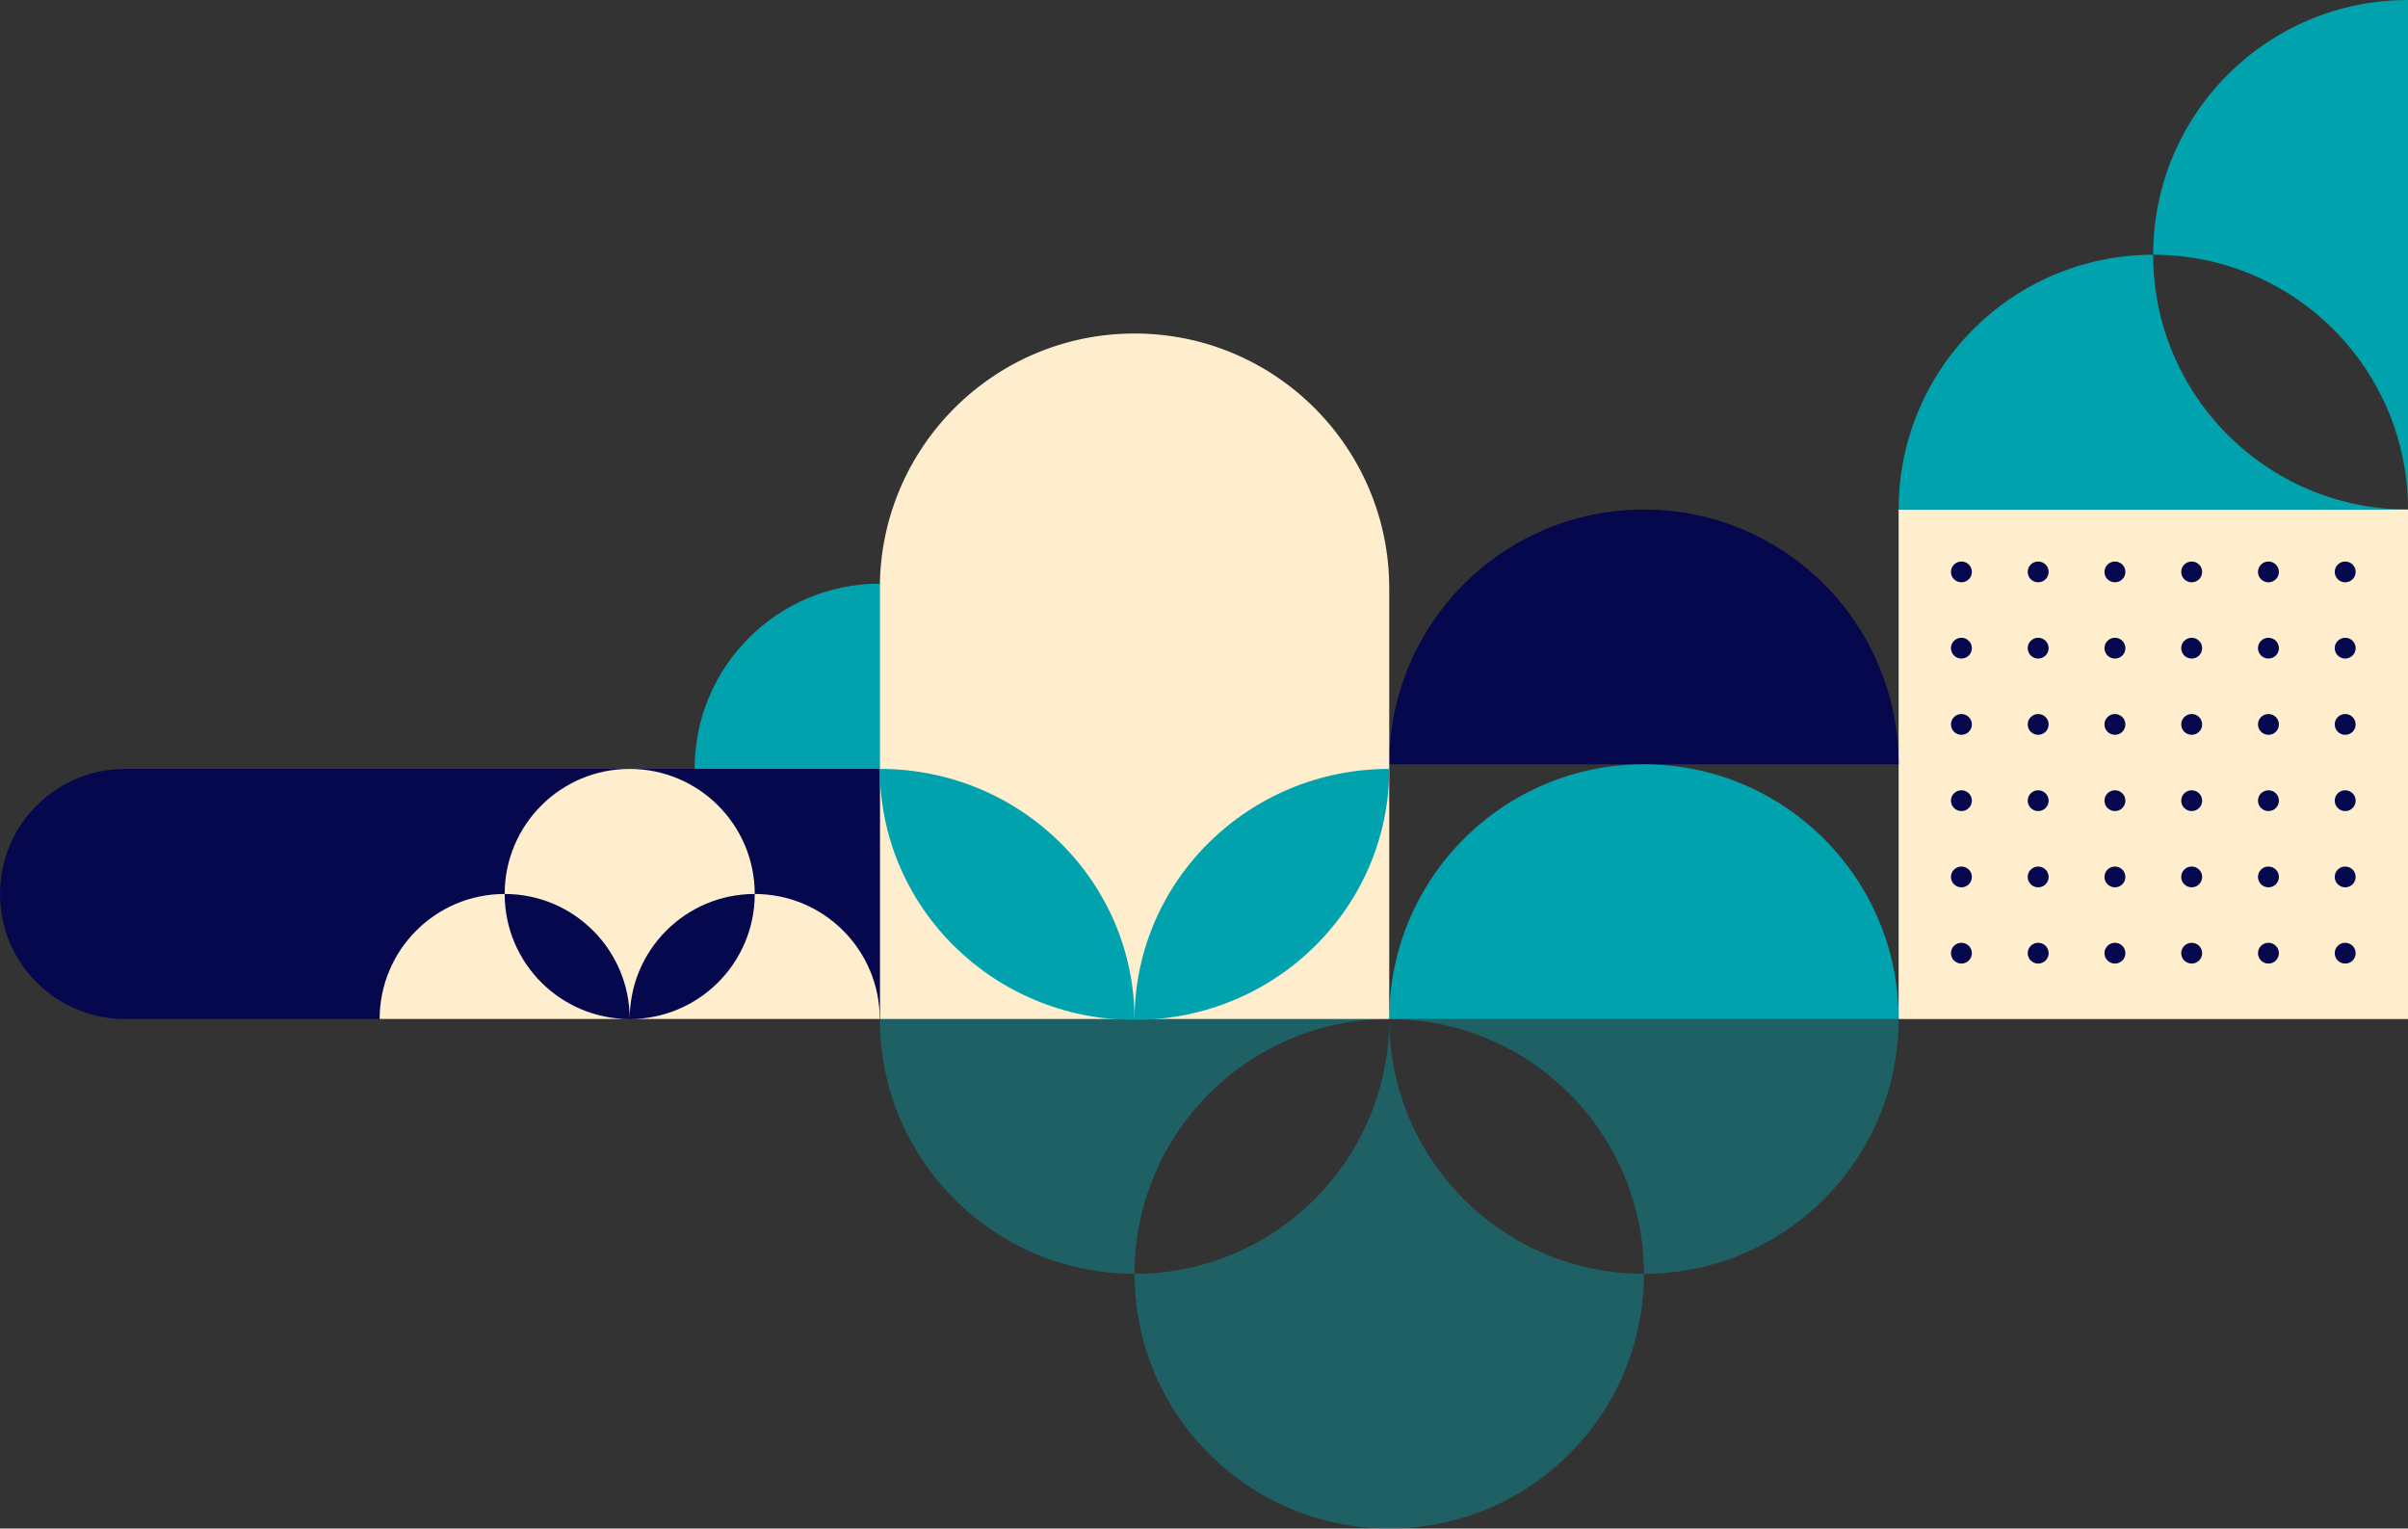 <svg xmlns="http://www.w3.org/2000/svg" width="520" height="330" viewBox="0 0 520 330" fill="none"><rect x="0" y="0" width="520" height="330" fill="#333333" stroke="none"/><g opacity="0.4"><path d="M245 275C275.371 275 300 250.382 300 220C300 250.382 324.629 275 355 275C355 305.382 330.371 330 300 330C269.629 330 245 305.382 245 275Z" fill="#00A3AD"></path><path d="M190 220L300 220C269.629 220 245 244.629 245 275C214.629 275 190 250.382 190 220Z" fill="#00A3AD"></path><path d="M300 220L410 220C410 250.382 385.371 275 355 275C355 244.629 330.371 220 300 220Z" fill="#00A3AD"></path></g><rect width="110" height="110" transform="matrix(-1 0 0 1 520 110)" fill="#FEEECD"></rect><ellipse cx="2.26" cy="2.245" rx="2.26" ry="2.245" transform="matrix(-1 0 0 1 425.822 203.537)" fill="#05084D"></ellipse><ellipse cx="2.26" cy="2.245" rx="2.26" ry="2.245" transform="matrix(-1 0 0 1 442.397 203.537)" fill="#05084D"></ellipse><ellipse cx="2.26" cy="2.245" rx="2.26" ry="2.245" transform="matrix(-1 0 0 1 458.973 203.537)" fill="#05084D"></ellipse><ellipse cx="2.26" cy="2.245" rx="2.26" ry="2.245" transform="matrix(-1 0 0 1 475.548 203.537)" fill="#05084D"></ellipse><ellipse cx="2.26" cy="2.245" rx="2.26" ry="2.245" transform="matrix(-1 0 0 1 492.124 203.537)" fill="#05084D"></ellipse><ellipse cx="2.26" cy="2.245" rx="2.26" ry="2.245" transform="matrix(-1 0 0 1 508.699 203.537)" fill="#05084D"></ellipse><ellipse cx="2.26" cy="2.245" rx="2.26" ry="2.245" transform="matrix(-1 0 0 1 425.822 187.075)" fill="#05084D"></ellipse><ellipse cx="2.26" cy="2.245" rx="2.26" ry="2.245" transform="matrix(-1 0 0 1 442.397 187.075)" fill="#05084D"></ellipse><ellipse cx="2.26" cy="2.245" rx="2.26" ry="2.245" transform="matrix(-1 0 0 1 458.973 187.075)" fill="#05084D"></ellipse><ellipse cx="2.26" cy="2.245" rx="2.26" ry="2.245" transform="matrix(-1 0 0 1 475.548 187.075)" fill="#05084D"></ellipse><ellipse cx="2.26" cy="2.245" rx="2.26" ry="2.245" transform="matrix(-1 0 0 1 492.124 187.075)" fill="#05084D"></ellipse><ellipse cx="2.26" cy="2.245" rx="2.26" ry="2.245" transform="matrix(-1 0 0 1 508.699 187.075)" fill="#05084D"></ellipse><ellipse cx="2.26" cy="2.245" rx="2.26" ry="2.245" transform="matrix(-1 0 0 1 425.822 170.612)" fill="#05084D"></ellipse><ellipse cx="2.26" cy="2.245" rx="2.26" ry="2.245" transform="matrix(-1 0 0 1 442.397 170.612)" fill="#05084D"></ellipse><ellipse cx="2.26" cy="2.245" rx="2.26" ry="2.245" transform="matrix(-1 0 0 1 458.973 170.612)" fill="#05084D"></ellipse><ellipse cx="2.26" cy="2.245" rx="2.26" ry="2.245" transform="matrix(-1 0 0 1 475.548 170.612)" fill="#05084D"></ellipse><ellipse cx="2.26" cy="2.245" rx="2.26" ry="2.245" transform="matrix(-1 0 0 1 492.124 170.612)" fill="#05084D"></ellipse><ellipse cx="2.26" cy="2.245" rx="2.26" ry="2.245" transform="matrix(-1 0 0 1 508.699 170.612)" fill="#05084D"></ellipse><ellipse cx="2.26" cy="2.245" rx="2.26" ry="2.245" transform="matrix(-1 0 0 1 425.822 154.15)" fill="#05084D"></ellipse><ellipse cx="2.26" cy="2.245" rx="2.26" ry="2.245" transform="matrix(-1 0 0 1 442.397 154.15)" fill="#05084D"></ellipse><ellipse cx="2.26" cy="2.245" rx="2.26" ry="2.245" transform="matrix(-1 0 0 1 458.973 154.15)" fill="#05084D"></ellipse><ellipse cx="2.26" cy="2.245" rx="2.26" ry="2.245" transform="matrix(-1 0 0 1 475.548 154.15)" fill="#05084D"></ellipse><ellipse cx="2.26" cy="2.245" rx="2.26" ry="2.245" transform="matrix(-1 0 0 1 492.124 154.15)" fill="#05084D"></ellipse><ellipse cx="2.26" cy="2.245" rx="2.26" ry="2.245" transform="matrix(-1 0 0 1 508.699 154.15)" fill="#05084D"></ellipse><ellipse cx="2.26" cy="2.245" rx="2.26" ry="2.245" transform="matrix(-1 0 0 1 425.822 137.687)" fill="#05084D"></ellipse><ellipse cx="2.26" cy="2.245" rx="2.26" ry="2.245" transform="matrix(-1 0 0 1 442.397 137.687)" fill="#05084D"></ellipse><ellipse cx="2.26" cy="2.245" rx="2.26" ry="2.245" transform="matrix(-1 0 0 1 458.973 137.687)" fill="#05084D"></ellipse><ellipse cx="2.26" cy="2.245" rx="2.26" ry="2.245" transform="matrix(-1 0 0 1 475.548 137.687)" fill="#05084D"></ellipse><ellipse cx="2.26" cy="2.245" rx="2.26" ry="2.245" transform="matrix(-1 0 0 1 492.124 137.687)" fill="#05084D"></ellipse><ellipse cx="2.26" cy="2.245" rx="2.26" ry="2.245" transform="matrix(-1 0 0 1 508.699 137.687)" fill="#05084D"></ellipse><ellipse cx="2.26" cy="2.245" rx="2.26" ry="2.245" transform="matrix(-1 0 0 1 425.822 121.225)" fill="#05084D"></ellipse><ellipse cx="2.26" cy="2.245" rx="2.26" ry="2.245" transform="matrix(-1 0 0 1 442.397 121.225)" fill="#05084D"></ellipse><ellipse cx="2.26" cy="2.245" rx="2.26" ry="2.245" transform="matrix(-1 0 0 1 458.973 121.225)" fill="#05084D"></ellipse><ellipse cx="2.26" cy="2.245" rx="2.26" ry="2.245" transform="matrix(-1 0 0 1 475.548 121.225)" fill="#05084D"></ellipse><ellipse cx="2.26" cy="2.245" rx="2.26" ry="2.245" transform="matrix(-1 0 0 1 492.124 121.225)" fill="#05084D"></ellipse><ellipse cx="2.26" cy="2.245" rx="2.26" ry="2.245" transform="matrix(-1 0 0 1 508.699 121.225)" fill="#05084D"></ellipse><path d="M519.969 110C519.969 110 519.992 110 520 110L519.969 110ZM519.969 110L410 110C410 79.633 434.609 55.016 464.965 55C464.965 85.375 489.59 110 519.969 110ZM520 110C520 79.626 495.375 55 465.004 55C464.996 55 464.981 55 464.973 55C464.973 24.625 489.598 2.7084e-05 519.969 4.32403e-05C519.977 4.32445e-05 519.992 4.32527e-05 520 4.32569e-05L520 110Z" fill="#00A3AD"></path><path d="M150 166C150 143.909 167.909 126 190 126L190 166L150 166Z" fill="#00A3AD"></path><path fill-rule="evenodd" clip-rule="evenodd" d="M410 165C410 165 410 165 410 165C410 134.624 385.376 110 355 110C324.624 110 300 134.624 300 165L410 165Z" fill="#05084D"></path><path fill-rule="evenodd" clip-rule="evenodd" d="M410 220C410 220 410 220 410 220C410 189.624 385.376 165 355 165C324.624 165 300 189.624 300 220L410 220Z" fill="#00A3AD"></path><path d="M190 127C190 96.624 214.624 72 245 72C275.376 72 300 96.624 300 127V220H190V127Z" fill="#FEEECD"></path><path d="M0 193C0 178.088 12.088 166 27 166H189.982V220H27C12.088 220 0 207.912 0 193Z" fill="#05084D"></path><path d="M162.982 193C148.073 193 135.982 205.085 135.982 220C135.982 205.085 123.891 193 108.982 193C108.982 178.085 121.073 166 135.982 166C150.891 166 162.982 178.085 162.982 193Z" fill="#FEEECD"></path><path d="M189.982 220H135.982C150.891 220 162.982 207.909 162.982 193C177.891 193 189.982 205.085 189.982 220Z" fill="#FEEECD"></path><path d="M135.982 220H81.982C81.982 205.085 94.073 193 108.982 193C108.982 207.909 121.073 220 135.982 220Z" fill="#FEEECD"></path><path d="M245 220.182C245 220.182 244.981 220.182 244.968 220.182C214.608 220.182 190 195.929 190 166C190.013 166 190.019 166 190.032 166C220.392 166 245 190.259 245 220.182Z" fill="#00A3AD"></path><path d="M245 220.182C245 220.182 245.019 220.182 245.032 220.182C275.392 220.182 300 195.929 300 166C299.987 166 299.981 166 299.968 166C269.608 166 245 190.259 245 220.182Z" fill="#00A3AD"></path></svg>